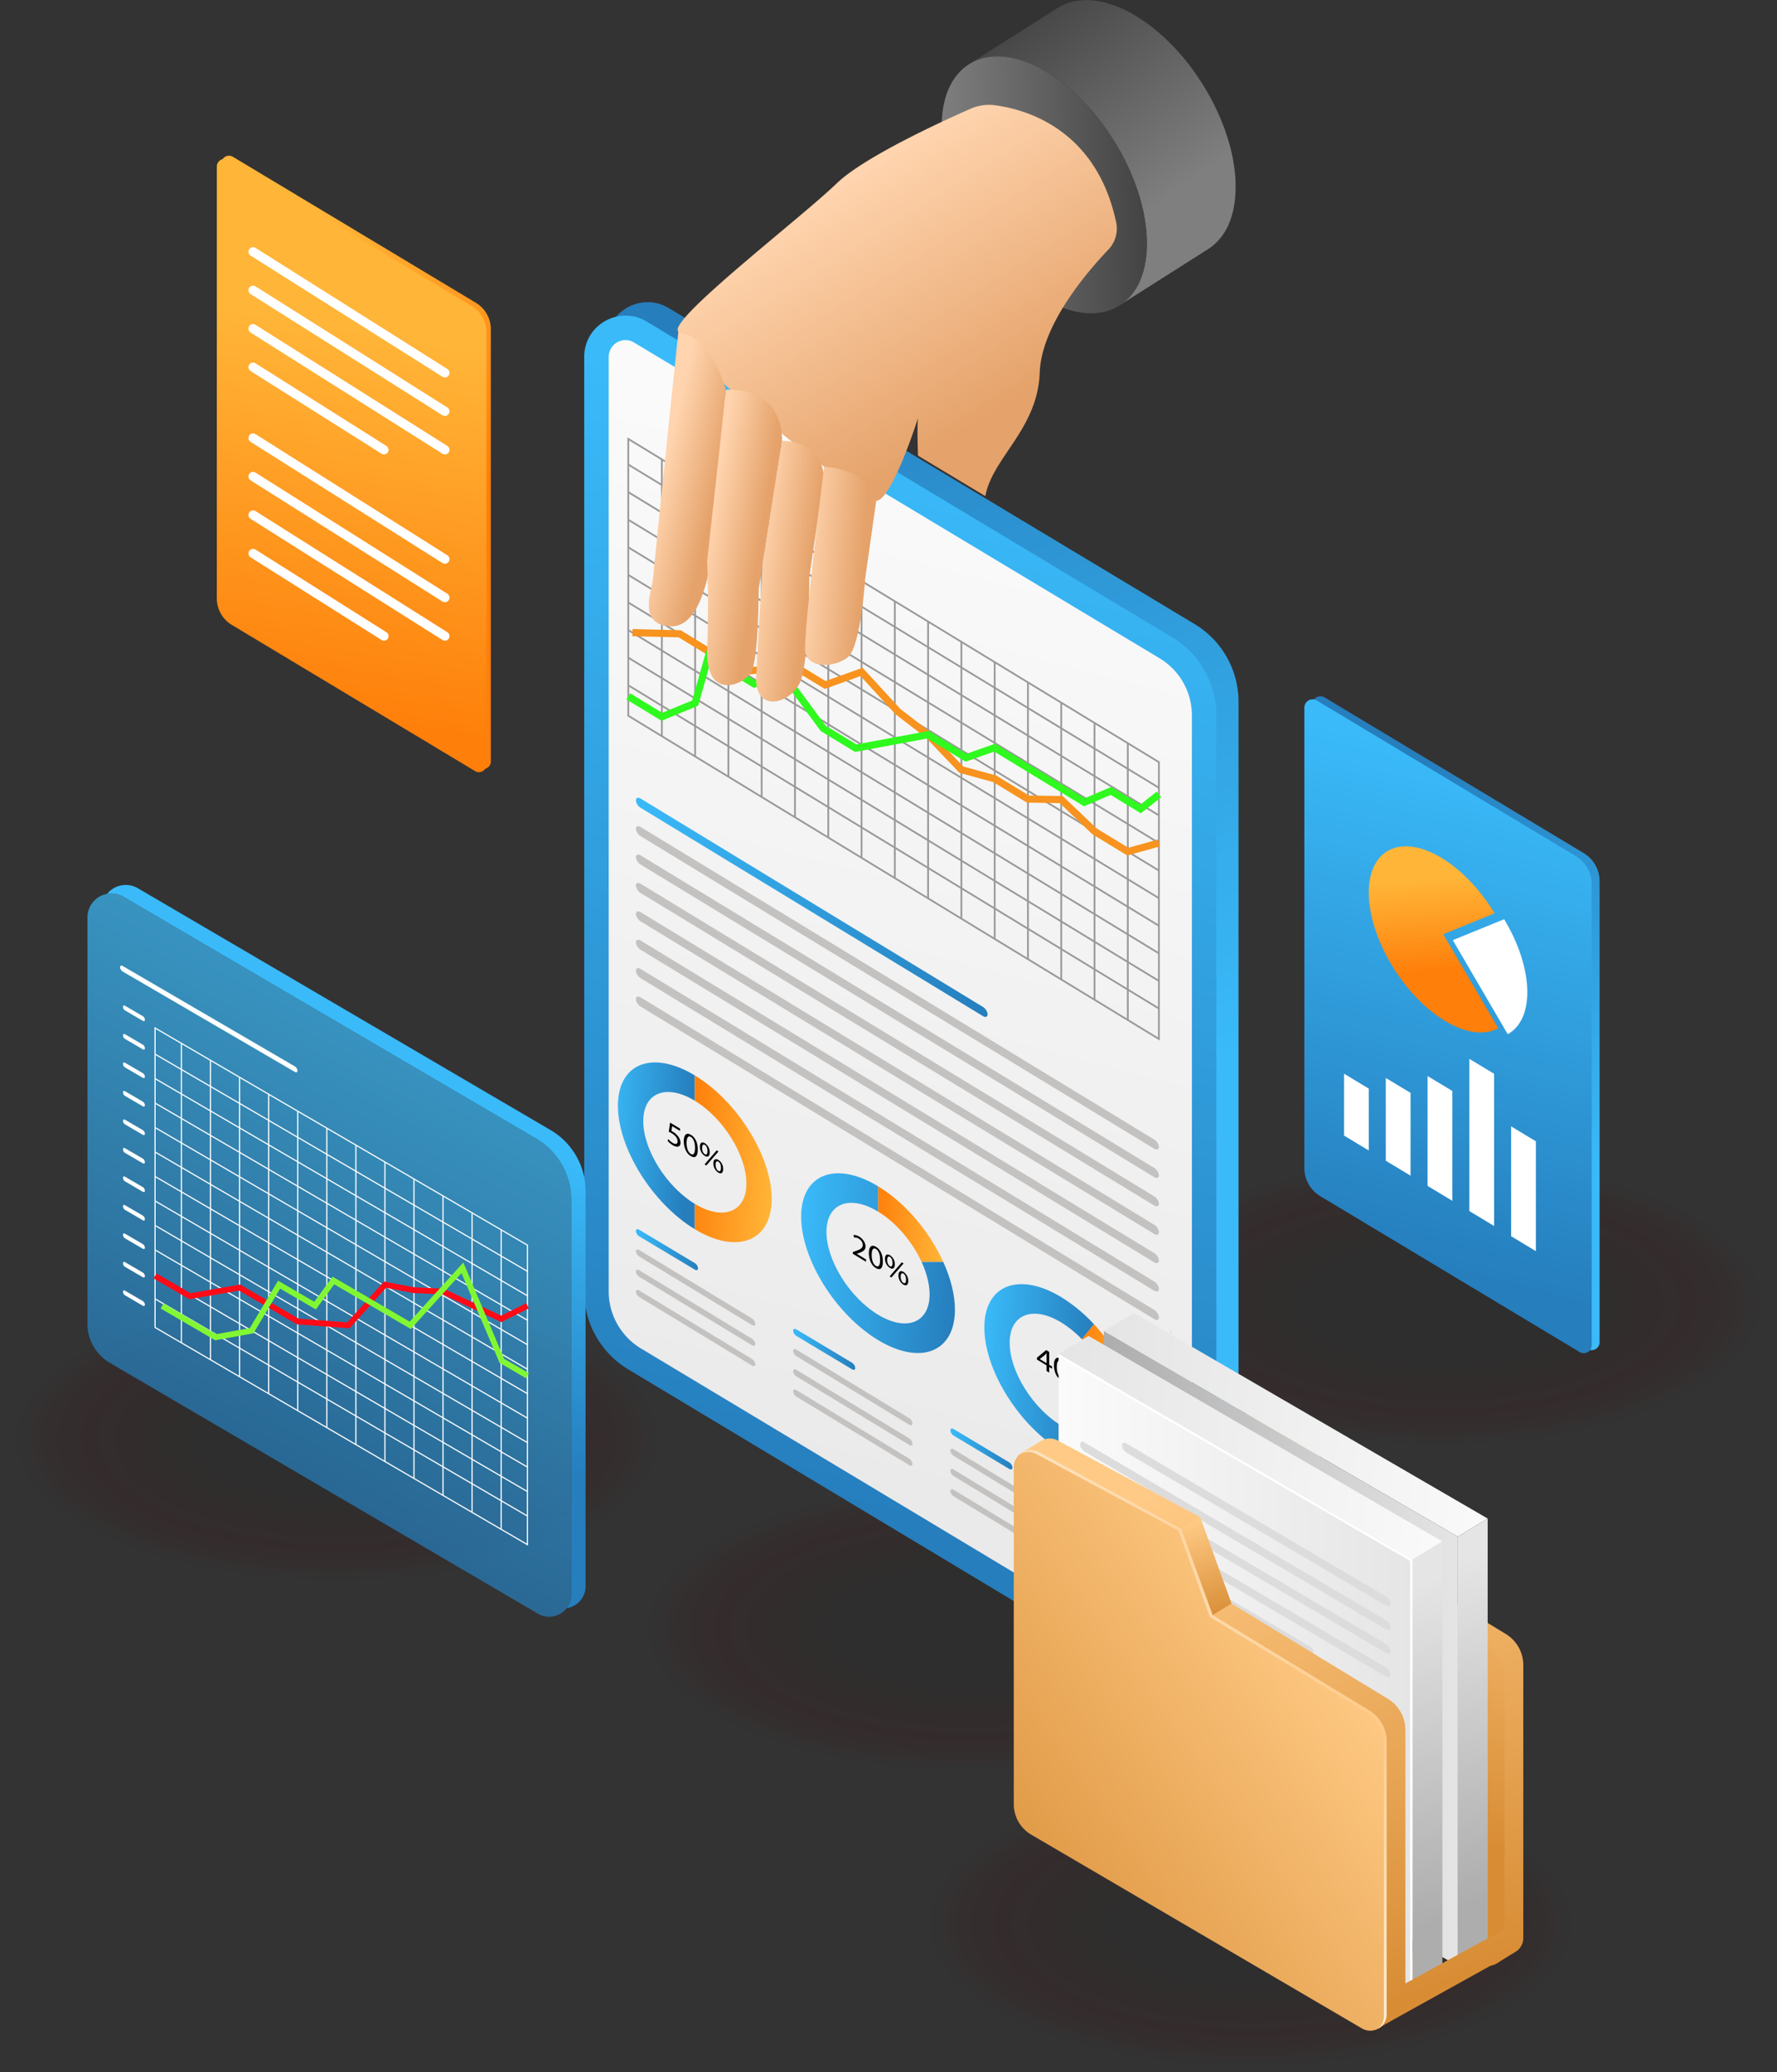 <?xml version="1.0" encoding="UTF-8"?> <svg xmlns="http://www.w3.org/2000/svg" xmlns:xlink="http://www.w3.org/1999/xlink" id="f7eefcdc-6225-4b10-8436-e6d74623452d" data-name="Layer 4" viewBox="0 0 1834.93 2139.59"><rect x="0" y="0" width="1834.93" height="2139.59" fill="#333333" stroke="none"/><defs><linearGradient id="b453c226-5558-4870-9ed8-ee2790856275" x1="1592.09" y1="1362.7" x2="1292.08" y2="519.49" gradientUnits="userSpaceOnUse"><stop offset="0" stop-color="#3abaf9"></stop><stop offset="1" stop-color="#267ebd"></stop></linearGradient><linearGradient id="a0d4795f-e8b8-4e2c-a689-d6986b34ed5d" x1="1655.89" y1="669.11" x2="1381.44" y2="1715" xlink:href="#b453c226-5558-4870-9ed8-ee2790856275"></linearGradient><linearGradient id="a02aadab-46e9-41f0-b433-b7a3f2e961a6" x1="1650.01" y1="691.55" x2="1386.81" y2="1694.57" gradientUnits="userSpaceOnUse"><stop offset="0" stop-color="#fafafa"></stop><stop offset="1" stop-color="#eaeaea"></stop></linearGradient><linearGradient id="bc5d9f02-f140-468a-bf54-2486beabae56" x1="1003.72" y1="732.73" x2="817.39" y2="470.61" gradientUnits="userSpaceOnUse"><stop offset="0" stop-color="#fe7f0a"></stop><stop offset="1" stop-color="#ffb538"></stop></linearGradient><linearGradient id="bfa24657-f5b4-4eaa-8ba2-ff78a44e7299" x1="902.78" y1="920.97" x2="968.24" y2="524.11" xlink:href="#bc5d9f02-f140-468a-bf54-2486beabae56"></linearGradient><linearGradient id="edb09a10-d1c5-4a9e-8ebe-2d2ce3299b90" x1="2177.78" y1="1418.92" x2="1970.73" y2="1008.2" xlink:href="#b453c226-5558-4870-9ed8-ee2790856275"></linearGradient><linearGradient id="f7a07883-d27e-460c-b05b-dfd6e83ea7e7" x1="2145.7" y1="981.25" x2="2016.01" y2="1475.47" xlink:href="#b453c226-5558-4870-9ed8-ee2790856275"></linearGradient><linearGradient id="b00f00ea-fca3-41e2-91fe-778321013505" x1="2085.38" y1="-2338.4" x2="2040.37" y2="-2401.72" gradientTransform="matrix(1, 0.63, 0, 1, 0, 2206.3)" xlink:href="#bc5d9f02-f140-468a-bf54-2486beabae56"></linearGradient><linearGradient id="f218faab-35f9-4f58-9c70-64ee7f1c8373" x1="1239.18" y1="983.11" x2="1602.35" y2="983.11" gradientTransform="matrix(1, 0.61, 0, 1, 0, -730.53)" xlink:href="#b453c226-5558-4870-9ed8-ee2790856275"></linearGradient><linearGradient id="bc5ec7cf-57a4-4628-be2f-85e5f2d4bb1b" x1="-13863.36" y1="2203.74" x2="-13992.6" y2="2014.19" gradientTransform="matrix(1.07, -0.03, 0.03, 1.07, 16521.69, -2364.1)" gradientUnits="userSpaceOnUse"><stop offset="0" stop-color="#7f7f7f"></stop><stop offset="1" stop-color="#444"></stop></linearGradient><linearGradient id="afc8cb39-1a2f-476b-a481-805c71cc10d8" x1="-14733.69" y1="2673.84" x2="-14525.29" y2="2673.84" gradientTransform="matrix(1, -0.03, 0.03, 1, 16208.06, -2721.31)" xlink:href="#bc5ec7cf-57a4-4628-be2f-85e5f2d4bb1b"></linearGradient><linearGradient id="a19a37eb-ee64-41e8-8181-17ace731ca07" x1="1454.07" y1="369.25" x2="1605.99" y2="610.47" gradientUnits="userSpaceOnUse"><stop offset="0" stop-color="#ffd4ae"></stop><stop offset="1" stop-color="#e5a26a"></stop></linearGradient><linearGradient id="ad9086a2-253f-4c16-a4f7-1f22a8221f84" x1="1266.54" y1="672.7" x2="1322.48" y2="685.56" xlink:href="#a19a37eb-ee64-41e8-8181-17ace731ca07"></linearGradient><linearGradient id="f365d00c-4faf-4e66-8a0c-449303b863e2" x1="1314.32" y1="731.53" x2="1368.04" y2="740.08" xlink:href="#a19a37eb-ee64-41e8-8181-17ace731ca07"></linearGradient><linearGradient id="b0ecd42e-0fe8-428a-b1de-df4185b5f5d6" x1="1363.01" y1="766.94" x2="1418.66" y2="774.14" xlink:href="#a19a37eb-ee64-41e8-8181-17ace731ca07"></linearGradient><linearGradient id="b920a4ba-a9f2-41d0-afbb-7fd1ac0c16e9" x1="1412.15" y1="762.94" x2="1473.23" y2="767.44" xlink:href="#a19a37eb-ee64-41e8-8181-17ace731ca07"></linearGradient><linearGradient id="f0b0547d-737e-469b-b312-8e7021a6a85f" x1="1239.18" y1="1427.58" x2="1303.31" y2="1427.58" gradientTransform="matrix(1, 0.61, 0, 1, 0, -730.53)" xlink:href="#b453c226-5558-4870-9ed8-ee2790856275"></linearGradient><linearGradient id="eab2a445-f3d1-41d2-aa79-5b1f3d7f5190" x1="1401.54" y1="1431.69" x2="1465.67" y2="1431.69" gradientTransform="matrix(1, 0.61, 0, 1, 0, -730.53)" xlink:href="#b453c226-5558-4870-9ed8-ee2790856275"></linearGradient><linearGradient id="fcb021ec-85c3-4b9e-bcf8-c2bcf25115fd" x1="1563.9" y1="1435.81" x2="1628.03" y2="1435.81" gradientTransform="matrix(1, 0.61, 0, 1, 0, -730.53)" xlink:href="#b453c226-5558-4870-9ed8-ee2790856275"></linearGradient><linearGradient id="ac3b771c-2429-46a8-b44e-f4b1c5747cb1" x1="1487.45" y1="1577.44" x2="1557.21" y2="1582.58" gradientTransform="matrix(1, 0.6, 0, 1, 0, -1049.68)" xlink:href="#bc5d9f02-f140-468a-bf54-2486beabae56"></linearGradient><linearGradient id="a2d878da-544c-4977-ab12-f3c5c2b2ffd7" x1="1210.49" y1="1626.75" x2="1293.72" y2="1632.89" gradientTransform="matrix(1, 0.6, 0, 1, 0, -1049.68)" xlink:href="#b453c226-5558-4870-9ed8-ee2790856275"></linearGradient><linearGradient id="f0fd9368-6027-42a1-85ec-23be65d27438" x1="1294.2" y1="1632.7" x2="1379.21" y2="1638.97" gradientTransform="matrix(1, 0.6, 0, 1, 0, -1049.68)" xlink:href="#bc5d9f02-f140-468a-bf54-2486beabae56"></linearGradient><linearGradient id="a90e2af6-8d72-426d-adbe-82d6288255f3" x1="1410" y1="1627.52" x2="1568.37" y2="1639.19" gradientTransform="matrix(1, 0.6, 0, 1, 0, -1049.68)" xlink:href="#b453c226-5558-4870-9ed8-ee2790856275"></linearGradient><linearGradient id="a3743248-4be5-4b8a-9881-16afa5eff2c4" x1="1599.19" y1="1627.42" x2="1706.79" y2="1635.35" gradientTransform="matrix(1, 0.6, 0, 1, 0, -1049.68)" xlink:href="#b453c226-5558-4870-9ed8-ee2790856275"></linearGradient><linearGradient id="eafee14c-81b4-4507-b9a8-76270fcca586" x1="1693.97" y1="1634.65" x2="1757.53" y2="1639.33" gradientTransform="matrix(1, 0.6, 0, 1, 0, -1049.68)" xlink:href="#bc5d9f02-f140-468a-bf54-2486beabae56"></linearGradient><linearGradient id="ac6d1cd2-8334-4c20-bd55-c1d1b71becf5" x1="1873.61" y1="1686.68" x2="2071.39" y2="2228.84" gradientUnits="userSpaceOnUse"><stop offset="0" stop-color="#ffca85"></stop><stop offset="1" stop-color="#d88d35"></stop></linearGradient><linearGradient id="a729de3b-4b25-41d2-aeb2-254b9b4462fc" x1="1957.55" y1="1668.12" x2="1933.99" y2="2077.35" xlink:href="#ac6d1cd2-8334-4c20-bd55-c1d1b71becf5"></linearGradient><linearGradient id="fff4a875-4b1c-48d8-a2d5-27b7eb90441d" x1="1353.31" y1="1503.93" x2="1383.56" y2="1603.4" xlink:href="#ac6d1cd2-8334-4c20-bd55-c1d1b71becf5"></linearGradient><linearGradient id="a81b8021-ad75-43c6-999f-c1da98cee5e8" x1="1570.69" y1="1495.05" x2="1136.52" y2="1450.63" gradientUnits="userSpaceOnUse"><stop offset="0" stop-color="#fbfbfb"></stop><stop offset="1" stop-color="#e5e5e5"></stop></linearGradient><linearGradient id="b53e1bcd-2a93-4e0e-8c73-a375a198b4ac" x1="1293.36" y1="1767.73" x2="1389.18" y2="2082.84" xlink:href="#ac6d1cd2-8334-4c20-bd55-c1d1b71becf5"></linearGradient><linearGradient id="fb9ce9b1-2836-4f2b-8907-6001b020c9a5" x1="1139.8" y1="1702.19" x2="1505.25" y2="1702.19" gradientUnits="userSpaceOnUse"><stop offset="0" stop-color="#adadad"></stop><stop offset="1" stop-color="#e5e5e5"></stop></linearGradient><linearGradient id="b44606f8-acf8-42ad-96db-2a04d2b4d074" x1="1550.12" y1="1959.37" x2="1486.76" y2="1613.89" xlink:href="#fb9ce9b1-2836-4f2b-8907-6001b020c9a5"></linearGradient><linearGradient id="a1957695-eb54-44dd-aad4-38cc28b8db45" x1="1524" y1="1518.73" x2="1089.82" y2="1474.31" xlink:href="#a81b8021-ad75-43c6-999f-c1da98cee5e8"></linearGradient><linearGradient id="b478b960-7a2c-4ad0-bd86-1e8339351822" x1="1246.66" y1="1791.41" x2="1342.48" y2="2106.52" xlink:href="#ac6d1cd2-8334-4c20-bd55-c1d1b71becf5"></linearGradient><linearGradient id="a1e4dcf2-f914-4ab2-a1c6-40b102f49321" x1="1093.1" y1="1725.87" x2="1458.55" y2="1725.87" xlink:href="#a81b8021-ad75-43c6-999f-c1da98cee5e8"></linearGradient><linearGradient id="ee4adaef-cf8b-49b6-bc1d-468e64e76e39" x1="1503.42" y1="1983.04" x2="1440.06" y2="1637.56" xlink:href="#fb9ce9b1-2836-4f2b-8907-6001b020c9a5"></linearGradient><linearGradient id="fae924e7-06fa-4cca-a1cc-64f5da8dac5a" x1="1744.61" y1="1733.74" x2="1942.39" y2="2275.9" xlink:href="#ac6d1cd2-8334-4c20-bd55-c1d1b71becf5"></linearGradient><linearGradient id="b1cd3b61-9d03-48e6-b44a-5f82c46322d1" x1="1964.9" y1="1873.81" x2="1558.86" y2="2168.16" xlink:href="#ac6d1cd2-8334-4c20-bd55-c1d1b71becf5"></linearGradient><linearGradient id="af277af4-143e-4e35-ac1e-649b6ac0d3d4" x1="1231.58" y1="1570.89" x2="1261.83" y2="1670.36" xlink:href="#ac6d1cd2-8334-4c20-bd55-c1d1b71becf5"></linearGradient><linearGradient id="b22ce8d9-663a-45c0-bb78-4fdba4d10a7d" x1="1959.33" y1="1877.85" x2="1748.98" y2="2030.34" gradientUnits="userSpaceOnUse"><stop offset="0" stop-color="#ffca85"></stop><stop offset="1" stop-color="#fbfbfb"></stop></linearGradient><linearGradient id="b5bd5f7a-5fbf-4909-94ff-e8ff06c3fc32" x1="1302.12" y1="1502.44" x2="1499.91" y2="2044.6" xlink:href="#ac6d1cd2-8334-4c20-bd55-c1d1b71becf5"></linearGradient><linearGradient id="ea9058a8-37e5-449a-8e68-af9a43a981a6" x1="1255.64" y1="1265.68" x2="1172.21" y2="1463.8" xlink:href="#bc5d9f02-f140-468a-bf54-2486beabae56"></linearGradient><linearGradient id="eba3d93b-555a-4196-abfd-47fab751c86a" x1="1023.97" y1="1303.47" x2="892.9" y2="1553.95" xlink:href="#b453c226-5558-4870-9ed8-ee2790856275"></linearGradient><linearGradient id="b1dbb3fe-5dd7-4f81-90a4-0867ce10f5ce" x1="1029.23" y1="1273.15" x2="817.07" y2="1678.61" xlink:href="#b453c226-5558-4870-9ed8-ee2790856275"></linearGradient></defs><g opacity="0.17"><ellipse cx="1486.89" cy="1345.43" rx="348.04" ry="152.88" fill="#4c0000" opacity="0"></ellipse><ellipse cx="1486.89" cy="1345.43" rx="339.62" ry="149.18" fill="#4a0101" opacity="0.04"></ellipse><ellipse cx="1486.89" cy="1345.43" rx="331.19" ry="145.48" fill="#480202" opacity="0.08"></ellipse><ellipse cx="1486.89" cy="1345.43" rx="322.77" ry="141.78" fill="#460303" opacity="0.12"></ellipse><ellipse cx="1486.89" cy="1345.43" rx="314.35" ry="138.08" fill="#440404" opacity="0.15"></ellipse><ellipse cx="1486.89" cy="1345.43" rx="305.92" ry="134.38" fill="#420505" opacity="0.19"></ellipse><ellipse cx="1486.89" cy="1345.43" rx="297.5" ry="130.68" fill="#400606" opacity="0.23"></ellipse><ellipse cx="1486.89" cy="1345.43" rx="289.08" ry="126.98" fill="#3e0606" opacity="0.27"></ellipse><ellipse cx="1486.89" cy="1345.43" rx="280.65" ry="123.28" fill="#3c0707" opacity="0.31"></ellipse><ellipse cx="1486.89" cy="1345.43" rx="272.23" ry="119.58" fill="#3a0808" opacity="0.35"></ellipse><ellipse cx="1486.89" cy="1345.43" rx="263.81" ry="115.88" fill="#380909" opacity="0.38"></ellipse><ellipse cx="1486.89" cy="1345.43" rx="255.38" ry="112.18" fill="#360a0a" opacity="0.42"></ellipse><ellipse cx="1486.89" cy="1345.43" rx="246.96" ry="108.48" fill="#340b0b" opacity="0.46"></ellipse><ellipse cx="1486.89" cy="1345.43" rx="238.54" ry="104.78" fill="#330c0c" opacity="0.5"></ellipse><ellipse cx="1486.89" cy="1345.43" rx="230.11" ry="101.08" fill="#310d0d" opacity="0.54"></ellipse><ellipse cx="1486.89" cy="1345.43" rx="221.69" ry="97.38" fill="#2f0e0e" opacity="0.58"></ellipse><ellipse cx="1486.89" cy="1345.43" rx="213.27" ry="93.68" fill="#2d0f0f" opacity="0.62"></ellipse><ellipse cx="1486.89" cy="1345.43" rx="204.84" ry="89.98" fill="#2b1010" opacity="0.65"></ellipse><ellipse cx="1486.89" cy="1345.43" rx="196.42" ry="86.28" fill="#291111" opacity="0.69"></ellipse><ellipse cx="1486.89" cy="1345.43" rx="188" ry="82.58" fill="#271212" opacity="0.73"></ellipse><ellipse cx="1486.89" cy="1345.43" rx="179.57" ry="78.88" fill="#251212" opacity="0.77"></ellipse><ellipse cx="1486.89" cy="1345.43" rx="171.15" ry="75.18" fill="#231313" opacity="0.81"></ellipse><ellipse cx="1486.89" cy="1345.43" rx="162.73" ry="71.48" fill="#211414" opacity="0.85"></ellipse><ellipse cx="1486.89" cy="1345.43" rx="154.31" ry="67.78" fill="#1f1515" opacity="0.88"></ellipse><ellipse cx="1486.89" cy="1345.43" rx="145.88" ry="64.08" fill="#1d1616" opacity="0.92"></ellipse><ellipse cx="1486.89" cy="1345.43" rx="137.46" ry="60.38" fill="#1b1717" opacity="0.96"></ellipse><ellipse cx="1486.89" cy="1345.43" rx="129.04" ry="56.68" fill="#191818"></ellipse></g><g opacity="0.17"><ellipse cx="1000.99" cy="1681.48" rx="348.04" ry="152.88" fill="#4c0000" opacity="0"></ellipse><ellipse cx="1000.99" cy="1681.48" rx="339.62" ry="149.18" fill="#4a0101" opacity="0.04"></ellipse><ellipse cx="1000.99" cy="1681.48" rx="331.19" ry="145.48" fill="#480202" opacity="0.08"></ellipse><ellipse cx="1000.99" cy="1681.48" rx="322.77" ry="141.78" fill="#460303" opacity="0.12"></ellipse><ellipse cx="1000.99" cy="1681.48" rx="314.35" ry="138.08" fill="#440404" opacity="0.15"></ellipse><ellipse cx="1000.99" cy="1681.48" rx="305.92" ry="134.38" fill="#420505" opacity="0.19"></ellipse><ellipse cx="1000.99" cy="1681.48" rx="297.5" ry="130.68" fill="#400606" opacity="0.23"></ellipse><ellipse cx="1000.99" cy="1681.48" rx="289.08" ry="126.98" fill="#3e0606" opacity="0.27"></ellipse><ellipse cx="1000.99" cy="1681.48" rx="280.65" ry="123.28" fill="#3c0707" opacity="0.31"></ellipse><ellipse cx="1000.99" cy="1681.48" rx="272.23" ry="119.58" fill="#3a0808" opacity="0.35"></ellipse><ellipse cx="1000.99" cy="1681.48" rx="263.81" ry="115.88" fill="#380909" opacity="0.38"></ellipse><ellipse cx="1000.99" cy="1681.48" rx="255.38" ry="112.18" fill="#360a0a" opacity="0.42"></ellipse><ellipse cx="1000.99" cy="1681.48" rx="246.96" ry="108.48" fill="#340b0b" opacity="0.46"></ellipse><ellipse cx="1000.99" cy="1681.48" rx="238.54" ry="104.78" fill="#330c0c" opacity="0.5"></ellipse><ellipse cx="1000.99" cy="1681.48" rx="230.11" ry="101.08" fill="#310d0d" opacity="0.54"></ellipse><ellipse cx="1000.99" cy="1681.48" rx="221.69" ry="97.38" fill="#2f0e0e" opacity="0.58"></ellipse><ellipse cx="1000.99" cy="1681.48" rx="213.27" ry="93.68" fill="#2d0f0f" opacity="0.62"></ellipse><ellipse cx="1000.99" cy="1681.48" rx="204.84" ry="89.98" fill="#2b1010" opacity="0.65"></ellipse><ellipse cx="1000.99" cy="1681.48" rx="196.42" ry="86.28" fill="#291111" opacity="0.69"></ellipse><ellipse cx="1000.99" cy="1681.48" rx="188" ry="82.58" fill="#271212" opacity="0.73"></ellipse><ellipse cx="1000.99" cy="1681.48" rx="179.57" ry="78.88" fill="#251212" opacity="0.77"></ellipse><ellipse cx="1000.99" cy="1681.48" rx="171.15" ry="75.18" fill="#231313" opacity="0.81"></ellipse><ellipse cx="1000.99" cy="1681.48" rx="162.73" ry="71.48" fill="#211414" opacity="0.85"></ellipse><ellipse cx="1000.99" cy="1681.48" rx="154.3" ry="67.78" fill="#1f1515" opacity="0.88"></ellipse><ellipse cx="1000.99" cy="1681.48" rx="145.88" ry="64.08" fill="#1d1616" opacity="0.92"></ellipse><ellipse cx="1000.99" cy="1681.48" rx="137.46" ry="60.38" fill="#1b1717" opacity="0.96"></ellipse><ellipse cx="1000.99" cy="1681.48" rx="129.04" ry="56.68" fill="#191818"></ellipse></g><g opacity="0.17"><ellipse cx="348.04" cy="1485.4" rx="348.04" ry="152.88" fill="#4c0000" opacity="0"></ellipse><ellipse cx="348.04" cy="1485.4" rx="339.62" ry="149.18" fill="#4a0101" opacity="0.04"></ellipse><ellipse cx="348.04" cy="1485.4" rx="331.19" ry="145.48" fill="#480202" opacity="0.08"></ellipse><ellipse cx="348.04" cy="1485.4" rx="322.77" ry="141.78" fill="#460303" opacity="0.12"></ellipse><ellipse cx="348.04" cy="1485.4" rx="314.35" ry="138.08" fill="#440404" opacity="0.15"></ellipse><ellipse cx="348.04" cy="1485.4" rx="305.92" ry="134.38" fill="#420505" opacity="0.19"></ellipse><ellipse cx="348.04" cy="1485.4" rx="297.5" ry="130.68" fill="#400606" opacity="0.23"></ellipse><ellipse cx="348.04" cy="1485.4" rx="289.08" ry="126.98" fill="#3e0606" opacity="0.27"></ellipse><ellipse cx="348.04" cy="1485.4" rx="280.65" ry="123.28" fill="#3c0707" opacity="0.31"></ellipse><ellipse cx="348.04" cy="1485.4" rx="272.23" ry="119.58" fill="#3a0808" opacity="0.35"></ellipse><ellipse cx="348.04" cy="1485.4" rx="263.81" ry="115.88" fill="#380909" opacity="0.38"></ellipse><ellipse cx="348.04" cy="1485.4" rx="255.38" ry="112.18" fill="#360a0a" opacity="0.42"></ellipse><ellipse cx="348.04" cy="1485.4" rx="246.96" ry="108.48" fill="#340b0b" opacity="0.46"></ellipse><ellipse cx="348.04" cy="1485.4" rx="238.54" ry="104.78" fill="#330c0c" opacity="0.5"></ellipse><ellipse cx="348.04" cy="1485.4" rx="230.11" ry="101.08" fill="#310d0d" opacity="0.54"></ellipse><ellipse cx="348.04" cy="1485.4" rx="221.69" ry="97.38" fill="#2f0e0e" opacity="0.58"></ellipse><ellipse cx="348.04" cy="1485.4" rx="213.27" ry="93.68" fill="#2d0f0f" opacity="0.62"></ellipse><ellipse cx="348.04" cy="1485.4" rx="204.84" ry="89.98" fill="#2b1010" opacity="0.65"></ellipse><ellipse cx="348.04" cy="1485.4" rx="196.42" ry="86.28" fill="#291111" opacity="0.69"></ellipse><ellipse cx="348.04" cy="1485.4" rx="188" ry="82.58" fill="#271212" opacity="0.73"></ellipse><ellipse cx="348.04" cy="1485.4" rx="179.57" ry="78.88" fill="#251212" opacity="0.77"></ellipse><ellipse cx="348.04" cy="1485.4" rx="171.15" ry="75.18" fill="#231313" opacity="0.81"></ellipse><ellipse cx="348.04" cy="1485.4" rx="162.73" ry="71.48" fill="#211414" opacity="0.85"></ellipse><ellipse cx="348.04" cy="1485.4" rx="154.31" ry="67.78" fill="#1f1515" opacity="0.88"></ellipse><ellipse cx="348.04" cy="1485.4" rx="145.88" ry="64.08" fill="#1d1616" opacity="0.92"></ellipse><ellipse cx="348.04" cy="1485.4" rx="137.46" ry="60.38" fill="#1b1717" opacity="0.96"></ellipse><ellipse cx="348.04" cy="1485.4" rx="129.04" ry="56.68" fill="#191818"></ellipse></g><g opacity="0.17"><ellipse cx="1291.28" cy="1986.71" rx="348.04" ry="152.88" fill="#4c0000" opacity="0"></ellipse><ellipse cx="1291.28" cy="1986.71" rx="339.62" ry="149.18" fill="#4a0101" opacity="0.04"></ellipse><ellipse cx="1291.28" cy="1986.71" rx="331.19" ry="145.48" fill="#480202" opacity="0.08"></ellipse><ellipse cx="1291.28" cy="1986.71" rx="322.77" ry="141.78" fill="#460303" opacity="0.12"></ellipse><ellipse cx="1291.28" cy="1986.71" rx="314.35" ry="138.08" fill="#440404" opacity="0.15"></ellipse><ellipse cx="1291.28" cy="1986.71" rx="305.92" ry="134.38" fill="#420505" opacity="0.19"></ellipse><ellipse cx="1291.28" cy="1986.71" rx="297.5" ry="130.68" fill="#400606" opacity="0.23"></ellipse><ellipse cx="1291.28" cy="1986.71" rx="289.08" ry="126.98" fill="#3e0606" opacity="0.27"></ellipse><ellipse cx="1291.28" cy="1986.71" rx="280.65" ry="123.28" fill="#3c0707" opacity="0.31"></ellipse><ellipse cx="1291.28" cy="1986.71" rx="272.23" ry="119.58" fill="#3a0808" opacity="0.35"></ellipse><ellipse cx="1291.28" cy="1986.71" rx="263.81" ry="115.88" fill="#380909" opacity="0.38"></ellipse><ellipse cx="1291.28" cy="1986.71" rx="255.38" ry="112.18" fill="#360a0a" opacity="0.42"></ellipse><ellipse cx="1291.28" cy="1986.71" rx="246.96" ry="108.48" fill="#340b0b" opacity="0.46"></ellipse><ellipse cx="1291.28" cy="1986.71" rx="238.54" ry="104.78" fill="#330c0c" opacity="0.5"></ellipse><ellipse cx="1291.28" cy="1986.71" rx="230.11" ry="101.08" fill="#310d0d" opacity="0.54"></ellipse><ellipse cx="1291.28" cy="1986.71" rx="221.69" ry="97.38" fill="#2f0e0e" opacity="0.58"></ellipse><ellipse cx="1291.28" cy="1986.71" rx="213.27" ry="93.68" fill="#2d0f0f" opacity="0.62"></ellipse><ellipse cx="1291.28" cy="1986.71" rx="204.84" ry="89.98" fill="#2b1010" opacity="0.65"></ellipse><ellipse cx="1291.28" cy="1986.71" rx="196.42" ry="86.28" fill="#291111" opacity="0.69"></ellipse><ellipse cx="1291.28" cy="1986.71" rx="188" ry="82.58" fill="#271212" opacity="0.73"></ellipse><ellipse cx="1291.28" cy="1986.71" rx="179.57" ry="78.88" fill="#251212" opacity="0.77"></ellipse><ellipse cx="1291.28" cy="1986.71" rx="171.15" ry="75.18" fill="#231313" opacity="0.81"></ellipse><ellipse cx="1291.28" cy="1986.71" rx="162.73" ry="71.48" fill="#211414" opacity="0.85"></ellipse><ellipse cx="1291.28" cy="1986.71" rx="154.3" ry="67.78" fill="#1f1515" opacity="0.88"></ellipse><ellipse cx="1291.28" cy="1986.71" rx="145.88" ry="64.08" fill="#1d1616" opacity="0.92"></ellipse><ellipse cx="1291.28" cy="1986.71" rx="137.46" ry="60.38" fill="#1b1717" opacity="0.96"></ellipse><ellipse cx="1291.28" cy="1986.71" rx="129.04" ry="56.68" fill="#191818"></ellipse></g><path d="M1254.19,1580.37,1797.8,1907c28,16.82,63.64-3.34,63.64-36V904.82A93.65,93.65,0,0,0,1816,824.55L1273.2,498.39c-28.39-17.06-64.52,3.38-64.52,36.5v965.05A93.82,93.82,0,0,0,1254.19,1580.37Z" transform="translate(-582.54 -180.21)" fill="url(#b453c226-5558-4870-9ed8-ee2790856275)"></path><path d="M1231.31,1594.24l543.61,326.64c28,16.82,63.64-3.34,63.64-36V918.69a93.65,93.65,0,0,0-45.42-80.27L1250.32,512.25c-28.39-17.05-64.52,3.39-64.52,36.5v965.06A93.83,93.83,0,0,0,1231.31,1594.24Z" transform="translate(-582.54 -180.21)" fill="url(#a0d4795f-e8b8-4e2c-a689-d6986b34ed5d)"></path><path d="M1796.48,1901.68a16.4,16.4,0,0,1-8.54-2.46l-543.62-326.64a68.91,68.91,0,0,1-33.25-58.77V548.75a17.42,17.42,0,0,1,17.39-17.38,16.91,16.91,0,0,1,8.84,2.54l542.83,326.16a68.74,68.74,0,0,1,33.16,58.62v966.19a16.18,16.18,0,0,1-5,12,17.24,17.24,0,0,1-11.79,4.81Z" transform="translate(-582.54 -180.21)" fill="url(#a02aadab-46e9-41f0-b433-b7a3f2e961a6)"></path><path d="M1081.63,974.28a7.65,7.65,0,0,1-4-1.13l-251.26-151A31.84,31.84,0,0,1,811.05,795V349a8.06,8.06,0,0,1,8-8,7.86,7.86,0,0,1,4.09,1.18l250.9,150.75a31.8,31.8,0,0,1,15.32,27.1V966.52a7.47,7.47,0,0,1-2.32,5.54,8,8,0,0,1-5.45,2.22Z" transform="translate(-582.54 -180.21)" fill="url(#bc5d9f02-f140-468a-bf54-2486beabae56)"></path><path d="M1077.07,977.54a7.65,7.65,0,0,1-4-1.13l-251.26-151a31.87,31.87,0,0,1-15.37-27.17v-446a8.05,8.05,0,0,1,8-8,7.86,7.86,0,0,1,4.09,1.18L1069.51,496.1a31.75,31.75,0,0,1,15.33,27.09V969.77a7.49,7.49,0,0,1-2.32,5.55,8,8,0,0,1-5.45,2.22Z" transform="translate(-582.54 -180.21)" fill="url(#bfa24657-f5b4-4eaa-8ba2-ff78a44e7299)"></path><line x1="261.29" y1="259.94" x2="459.41" y2="385.04" fill="none" stroke="#fff" stroke-linecap="round" stroke-linejoin="round" stroke-width="9.47"></line><line x1="261.29" y1="299.68" x2="459.41" y2="424.77" fill="none" stroke="#fff" stroke-linecap="round" stroke-linejoin="round" stroke-width="9.47"></line><line x1="261.29" y1="339.41" x2="459.41" y2="464.51" fill="none" stroke="#fff" stroke-linecap="round" stroke-linejoin="round" stroke-width="9.47"></line><line x1="261.29" y1="379.14" x2="396.48" y2="464.51" fill="none" stroke="#fff" stroke-linecap="round" stroke-linejoin="round" stroke-width="9.47"></line><line x1="261.29" y1="452.28" x2="459.41" y2="577.38" fill="none" stroke="#fff" stroke-linecap="round" stroke-linejoin="round" stroke-width="9.47"></line><line x1="261.29" y1="492.01" x2="459.41" y2="617.11" fill="none" stroke="#fff" stroke-linecap="round" stroke-linejoin="round" stroke-width="9.47"></line><line x1="261.29" y1="531.75" x2="459.41" y2="656.84" fill="none" stroke="#fff" stroke-linecap="round" stroke-linejoin="round" stroke-width="9.47"></line><line x1="261.29" y1="571.48" x2="396.48" y2="656.84" fill="none" stroke="#fff" stroke-linecap="round" stroke-linejoin="round" stroke-width="9.47"></line><path d="M2226,1574.39a8,8,0,0,1-4.21-1.21l-267.86-160.94a34,34,0,0,1-16.38-29V907.77a8.59,8.59,0,0,1,8.57-8.57,8.41,8.41,0,0,1,4.36,1.25l267.46,160.71a33.88,33.88,0,0,1,16.34,28.89v476.06a8,8,0,0,1-2.47,5.91,8.49,8.49,0,0,1-5.81,2.37Z" transform="translate(-582.54 -180.21)" fill="url(#edb09a10-d1c5-4a9e-8ebe-2d2ce3299b90)"></path><path d="M2217.87,1577.52a8.1,8.1,0,0,1-4.21-1.21l-267.86-161a33.94,33.94,0,0,1-16.38-29V910.89a8.58,8.58,0,0,1,8.57-8.56,8.35,8.35,0,0,1,4.35,1.25l267.47,160.71a33.85,33.85,0,0,1,16.34,28.88v476.07a8,8,0,0,1-2.48,5.91,8.51,8.51,0,0,1-5.8,2.37Z" transform="translate(-582.54 -180.21)" fill="url(#f7a07883-d27e-460c-b05b-dfd6e83ea7e7)"></path><path d="M2129.59,1242c-14.14,7.66-34.31,5.36-56.73-8.71-42.49-26.67-76.93-85.47-76.93-131.37s34.44-61.43,76.93-34.76c20.58,12.91,39.22,33.31,53,56.13l-53,21.61Z" transform="translate(-582.54 -180.21)" fill="url(#b00f00ea-fca3-41e2-91fe-778321013505)"></path><path d="M2159.64,1204.62c0,21.69-7.7,36.6-20.22,43.52L2082.7,1151l53-21.61C2150.45,1153.84,2159.64,1181,2159.64,1204.62Z" transform="translate(-582.54 -180.21)" fill="#fff"></path><polygon points="1413.39 1187.99 1387.83 1172.59 1387.83 1108.68 1413.39 1124.08 1413.39 1187.99" fill="#fff"></polygon><polygon points="1456.53 1213.97 1430.97 1198.58 1430.97 1113.1 1456.53 1128.49 1456.53 1213.97" fill="#fff"></polygon><polygon points="1499.67 1239.96 1474.11 1224.56 1474.11 1111.12 1499.67 1126.52 1499.67 1239.96" fill="#fff"></polygon><polygon points="1542.81 1265.94 1517.24 1250.54 1517.24 1093.36 1542.81 1108.76 1542.81 1265.94" fill="#fff"></polygon><polygon points="1585.94 1291.92 1560.38 1276.53 1560.38 1163.09 1585.94 1178.49 1585.94 1291.92" fill="#fff"></polygon><polygon points="1196.68 1072.83 648.78 739.07 648.78 453.24 1196.68 787 1196.68 1072.83" fill="none" stroke="#999" stroke-miterlimit="10" stroke-width="1.84"></polygon><line x1="648.78" y1="479.71" x2="1196.68" y2="813.47" fill="none" stroke="#999" stroke-miterlimit="10" stroke-width="1.84"></line><line x1="648.78" y1="508.2" x2="1196.68" y2="841.96" fill="none" stroke="#999" stroke-miterlimit="10" stroke-width="1.84"></line><line x1="648.78" y1="536.69" x2="1196.68" y2="870.45" fill="none" stroke="#999" stroke-miterlimit="10" stroke-width="1.84"></line><line x1="648.78" y1="565.18" x2="1196.68" y2="898.94" fill="none" stroke="#999" stroke-miterlimit="10" stroke-width="1.84"></line><line x1="648.78" y1="593.67" x2="1196.68" y2="927.43" fill="none" stroke="#999" stroke-miterlimit="10" stroke-width="1.84"></line><line x1="648.78" y1="622.16" x2="1196.68" y2="955.92" fill="none" stroke="#999" stroke-miterlimit="10" stroke-width="1.84"></line><line x1="648.78" y1="650.65" x2="1196.68" y2="984.42" fill="none" stroke="#999" stroke-miterlimit="10" stroke-width="1.84"></line><line x1="648.78" y1="679.14" x2="1196.68" y2="1012.91" fill="none" stroke="#999" stroke-miterlimit="10" stroke-width="1.84"></line><line x1="648.78" y1="707.64" x2="1196.68" y2="1041.4" fill="none" stroke="#999" stroke-miterlimit="10" stroke-width="1.84"></line><line x1="683.42" y1="474.34" x2="683.42" y2="760.17" fill="none" stroke="#999" stroke-miterlimit="10" stroke-width="1.84"></line><line x1="717.79" y1="495.27" x2="717.79" y2="781.11" fill="none" stroke="#999" stroke-miterlimit="10" stroke-width="1.84"></line><line x1="752.16" y1="516.21" x2="752.16" y2="802.04" fill="none" stroke="#999" stroke-miterlimit="10" stroke-width="1.84"></line><line x1="786.52" y1="537.15" x2="786.52" y2="822.98" fill="none" stroke="#999" stroke-miterlimit="10" stroke-width="1.84"></line><line x1="820.89" y1="558.08" x2="820.89" y2="843.91" fill="none" stroke="#999" stroke-miterlimit="10" stroke-width="1.84"></line><line x1="855.26" y1="579.02" x2="855.26" y2="864.85" fill="none" stroke="#999" stroke-miterlimit="10" stroke-width="1.84"></line><line x1="889.63" y1="599.95" x2="889.63" y2="885.79" fill="none" stroke="#999" stroke-miterlimit="10" stroke-width="1.84"></line><line x1="923.99" y1="620.89" x2="923.99" y2="906.72" fill="none" stroke="#999" stroke-miterlimit="10" stroke-width="1.84"></line><line x1="958.36" y1="641.82" x2="958.36" y2="927.66" fill="none" stroke="#999" stroke-miterlimit="10" stroke-width="1.84"></line><line x1="992.73" y1="662.76" x2="992.73" y2="948.59" fill="none" stroke="#999" stroke-miterlimit="10" stroke-width="1.84"></line><line x1="1027.1" y1="683.7" x2="1027.1" y2="969.53" fill="none" stroke="#999" stroke-miterlimit="10" stroke-width="1.84"></line><line x1="1061.46" y1="704.63" x2="1061.46" y2="990.46" fill="none" stroke="#999" stroke-miterlimit="10" stroke-width="1.84"></line><line x1="1095.83" y1="725.57" x2="1095.83" y2="1011.4" fill="none" stroke="#999" stroke-miterlimit="10" stroke-width="1.84"></line><line x1="1130.2" y1="746.5" x2="1130.2" y2="1032.34" fill="none" stroke="#999" stroke-miterlimit="10" stroke-width="1.84"></line><line x1="1164.57" y1="767.44" x2="1164.57" y2="1053.27" fill="none" stroke="#999" stroke-miterlimit="10" stroke-width="1.84"></line><polyline points="653.05 653.25 701.8 654.46 765.74 693.41 820.89 688.32 852.06 707.3 889.63 693.83 927.19 734.78 958.36 758.76 992.73 794.77 1027.1 804.17 1061.46 825.11 1095.83 825.65 1130.2 858.45 1164.57 879.38 1196.68 870.45" fill="none" stroke="#f7931e" stroke-miterlimit="10" stroke-width="7.38"></polyline><polyline points="648.78 719.05 683.42 740.15 717.79 726.05 731.56 677.46 778.93 706.32 808.73 695.98 849.99 752.08 883.61 772.56 958.36 758.64 997.45 782.45 1027.1 772.02 1119.7 828.43 1147.21 816.69 1177.77 835.31 1196.68 820.36" fill="none" stroke="#2ff91e" stroke-miterlimit="10" stroke-width="7.38"></polyline><path d="M1597.6,1229.49l-353.66-215.22c-2.62-1.59-4.76-5-4.76-7.65h0c0-2.61,2.14-3.45,4.76-1.86L1597.6,1220c2.61,1.59,4.75,5,4.75,7.65h0C1602.35,1230.24,1600.21,1231.08,1597.6,1229.49Z" transform="translate(-582.54 -180.21)" fill="url(#f218faab-35f9-4f58-9c70-64ee7f1c8373)"></path><path d="M1774.46,1366.44l-530.52-322.85c-2.62-1.59-4.76-5-4.76-7.64h0c0-2.62,2.14-3.46,4.76-1.86l530.52,322.84c2.62,1.59,4.76,5,4.76,7.65h0C1779.22,1367.19,1777.08,1368,1774.46,1366.44Z" transform="translate(-582.54 -180.21)" fill="#c4c2c0"></path><path d="M1774.46,1395.76l-530.52-322.85c-2.62-1.59-4.76-5-4.76-7.64h0c0-2.62,2.14-3.45,4.76-1.86l530.52,322.84c2.62,1.59,4.76,5,4.76,7.65h0C1779.22,1396.51,1777.08,1397.35,1774.46,1395.76Z" transform="translate(-582.54 -180.21)" fill="#c4c2c0"></path><path d="M1774.46,1425.08l-530.52-322.84c-2.62-1.59-4.76-5-4.76-7.65h0c0-2.61,2.14-3.45,4.76-1.86l530.52,322.85c2.62,1.59,4.76,5,4.76,7.64h0C1779.22,1425.84,1777.08,1426.67,1774.46,1425.08Z" transform="translate(-582.54 -180.21)" fill="#c4c2c0"></path><path d="M1774.46,1454.4l-530.52-322.84c-2.62-1.59-4.76-5-4.76-7.65h0c0-2.61,2.14-3.45,4.76-1.86l530.52,322.85c2.62,1.59,4.76,5,4.76,7.64h0C1779.22,1455.16,1777.08,1456,1774.46,1454.4Z" transform="translate(-582.54 -180.21)" fill="#c4c2c0"></path><path d="M1774.46,1483.73l-530.52-322.85c-2.62-1.59-4.76-5-4.76-7.65h0c0-2.61,2.14-3.45,4.76-1.86l530.52,322.85c2.62,1.59,4.76,5,4.76,7.65h0C1779.22,1484.48,1777.08,1485.32,1774.46,1483.73Z" transform="translate(-582.54 -180.21)" fill="#c4c2c0"></path><path d="M1774.46,1513.05,1243.94,1190.2c-2.62-1.59-4.76-5-4.76-7.64h0c0-2.62,2.14-3.46,4.76-1.87l530.52,322.85c2.62,1.59,4.76,5,4.76,7.65h0C1779.22,1513.8,1777.08,1514.64,1774.46,1513.05Z" transform="translate(-582.54 -180.21)" fill="#c4c2c0"></path><path d="M1774.46,1542.37l-530.52-322.85c-2.62-1.59-4.76-5-4.76-7.64h0c0-2.62,2.14-3.45,4.76-1.86l530.52,322.84c2.62,1.59,4.76,5,4.76,7.65h0C1779.22,1543.12,1777.08,1544,1774.46,1542.37Z" transform="translate(-582.54 -180.21)" fill="#c4c2c0"></path><path d="M1858.24,365.35c-.09-1.68-.22-3.35-.37-5-.08-.76-.17-1.53-.25-2.3,0-.33-.07-.66-.11-1-.07-.59-.12-1.18-.19-1.77-.21-1.69-.45-3.38-.72-5.08s-.57-3.48-.89-5.22l0-.15a.94.94,0,0,1,0-.16c-.3-1.64-.64-3.28-1-4.93s-.82-3.6-1.26-5.4c-.16-.64-.34-1.27-.51-1.91l-.3-1.13c-.21-.79-.4-1.59-.62-2.38q-.76-2.75-1.62-5.49c-.41-1.33-.85-2.67-1.29-4-.07-.24-.15-.48-.23-.72l-.24-.73q-.9-2.68-1.88-5.34t-2-5.26c-.13-.32-.27-.63-.4-1s-.21-.54-.32-.8c-.45-1.1-.88-2.2-1.34-3.29-.71-1.68-1.44-3.34-2.19-5-.53-1.19-1.09-2.38-1.65-3.57-.1-.21-.19-.42-.3-.64s-.21-.47-.32-.71q-1.2-2.5-2.45-5c-.91-1.81-1.85-3.61-2.8-5.4-.15-.27-.31-.53-.45-.8l-.58-1c-.78-1.43-1.56-2.87-2.37-4.3-1-1.77-2.1-3.51-3.16-5.26-.54-.89-1.06-1.8-1.61-2.69-.21-.35-.41-.71-.63-1.05-1-1.52-2-3-3-4.47-1.45-2.21-2.88-4.42-4.39-6.58-.24-.34-.46-.7-.7-1q-3.32-4.68-6.84-9.17l0,0h0c-1.58-2-3.18-4-4.81-5.95q-2-2.37-4-4.68a.41.41,0,0,1-.09-.1l-.06-.06q-2.06-2.34-4.16-4.6t-4.18-4.37c-.23-.24-.47-.46-.7-.69s-.48-.48-.73-.72c-1-1-2-2-3-2.94-1.5-1.42-3-2.83-4.52-4.21l-1.42-1.24-1.06-.94c-.75-.65-1.48-1.31-2.22-1.95-1.57-1.33-3.16-2.64-4.75-3.91-.7-.55-1.41-1.07-2.11-1.62l-1.07-.83c-.52-.39-1-.81-1.57-1.2-1.55-1.15-3.1-2.27-4.67-3.36-1.14-.78-2.28-1.53-3.42-2.28l-.63-.42-.58-.39c-1.49-1-3-1.9-4.51-2.8s-3-1.75-4.49-2.57l-1-.57c-1.12-.61-2.24-1.19-3.36-1.76q-2.17-1.1-4.33-2.08c-.93-.43-1.85-.82-2.78-1.21l-.67-.3-.81-.36c-1.42-.58-2.82-1.13-4.22-1.64s-2.84-1-4.24-1.46l-.73-.22-.63-.18c-1-.29-1.91-.58-2.85-.84-1.46-.39-2.9-.75-4.33-1.06-.7-.16-1.38-.27-2.07-.4l-.9-.17c-.44-.09-.89-.19-1.33-.26-1.54-.25-3.07-.46-4.57-.62-.94-.1-1.85-.14-2.78-.2l-.94-.07c-.31,0-.62-.06-.93-.07-1.66-.06-3.29-.07-4.9,0-.71,0-1.39.11-2.1.16-.54,0-1.08.08-1.62.13s-1.12.06-1.67.12a59.94,59.94,0,0,0-6,1l-.11,0c-.45.1-.86.28-1.29.39a53.92,53.92,0,0,0-5.83,1.79c-.15.06-.28.15-.43.22a48.62,48.62,0,0,0-7.88,3.92l-91.67,58.19a51.19,51.19,0,0,1,7.88-3.92,52.23,52.23,0,0,1,6.28-2c.43-.11.83-.28,1.27-.39a58.94,58.94,0,0,1,7.76-1.2q.81-.08,1.62-.12a65.13,65.13,0,0,1,7.92-.08l1,.07a77.15,77.15,0,0,1,8.67,1.08q.45.08.9.18a89.06,89.06,0,0,1,9.25,2.29l.63.19q4.9,1.53,10,3.68l.67.29c3.44,1.48,6.93,3.15,10.47,5s7.12,4.06,10.62,6.33c.21.14.42.29.63.42q4.89,3.22,9.67,6.86l1,.81c3.07,2.37,6.1,4.88,9.09,7.49l1.05.93q4.54,4,8.91,8.4l.72.7q4.65,4.71,9.1,9.73s.06.07.08.11q4.54,5.14,8.83,10.63l0,0c2.6,3.32,5.1,6.74,7.53,10.21,1.52,2.16,3,4.38,4.4,6.58,1.21,1.84,2.46,3.66,3.62,5.53.56.89,1.08,1.8,1.62,2.7,1.9,3.14,3.76,6.32,5.52,9.54l.58,1q3.18,5.88,6,11.89c.11.22.21.44.31.66q2.76,5.9,5.18,11.87c.1.26.21.51.31.76q2.44,6.14,4.52,12.3c.08.24.15.49.23.73q2,5.94,3.53,11.87c.1.38.21.75.3,1.13,1.06,4.08,2,8.15,2.76,12.21a1.06,1.06,0,0,0,0,.19q1.15,6.15,1.82,12.21l.12,1c.43,4.05.72,8.06.82,12s0,7.75-.22,11.42c0,.34,0,.67-.07,1-.24,3.37-.63,6.62-1.14,9.74l-.21,1.24c-.54,3-1.21,5.92-2,8.71-.15.53-.31,1-.46,1.56a77.66,77.66,0,0,1-2.69,7.49c-.11.27-.21.56-.32.83a66.09,66.09,0,0,1-4,7.69c-.2.33-.43.61-.63.93a59,59,0,0,1-3.87,5.44c-.51.62-1,1.21-1.56,1.81-1.21,1.37-2.47,2.66-3.79,3.89-.55.5-1.08,1-1.65,1.5a49.58,49.58,0,0,1-5.88,4.35h0l91.66-58.2a48.8,48.8,0,0,0,5.9-4.36c.57-.48,1.1-1,1.65-1.5q2-1.85,3.8-3.9c.52-.6,1.05-1.18,1.55-1.8a59,59,0,0,0,3.87-5.44c.2-.32.43-.6.63-.93,0-.07.1-.13.14-.21a66.35,66.35,0,0,0,3.73-7.23,2.67,2.67,0,0,1,.09-.26c.11-.25.21-.54.31-.8.68-1.6,1.34-3.22,1.92-4.93.28-.84.52-1.73.78-2.59.15-.52.31-1,.46-1.56s.3-.9.42-1.38q.69-2.61,1.23-5.35c.13-.64.22-1.31.34-2,.07-.41.15-.83.21-1.25.11-.64.24-1.26.33-1.9.23-1.63.43-3.3.6-5,.09-.94.14-1.91.21-2.86,0-.33,0-.65.07-1s.07-.78.09-1.19c.09-1.61.14-3.25.17-4.91s0-3.33,0-5V370C1858.4,368.48,1858.34,366.92,1858.24,365.35Z" transform="translate(-582.54 -180.21)" fill="url(#bc5ec7cf-57a4-4628-be2f-85e5f2d4bb1b)"></path><path d="M1657.78,251.35c58.5,31.58,107.3,110.75,109,176.89S1722.46,522.3,1664,490.73,1556.72,380,1555,314,1599.34,219.82,1657.78,251.35Z" transform="translate(-582.54 -180.21)" fill="url(#afc8cb39-1a2f-476b-a481-805c71cc10d8)"></path><path d="M1609.91,288.89a46.7,46.7,0,0,0-25,3.54c-29.2,12.85-110.25,49.89-138.55,77.28-34.78,33.65-155.93,126.77-163.78,149.2s188.75,178.37,204.76,178.37S1530.49,612,1530.49,612s-1.19,7.6,0,38.73L1600,692.5c7.22-39.73,54.11-69.16,56.16-127.6,1.72-48.9,48.72-103.72,70.73-126.79a31.48,31.48,0,0,0,8.25-28.12C1714.66,313.12,1641.25,293,1609.91,288.89Z" transform="translate(-582.54 -180.21)" fill="url(#a19a37eb-ee64-41e8-8181-17ace731ca07)"></path><path d="M1282.93,523.67s-25.14,240.62-26,253.24-15.43,44.17,13,49.58,47.33-29.11,53.68-129.21,8.54-114.53,8.54-114.53S1317.07,527.31,1282.93,523.67Z" transform="translate(-582.54 -180.21)" fill="url(#ad9086a2-253f-4c16-a4f7-1f22a8221f84)"></path><path d="M1390.16,635.45,1366,788.63s0,73.84-8.11,86.46-46.87,28.84-45.07-24.34-.06-91-.06-91l19.42-177S1389.42,576.84,1390.16,635.45Z" transform="translate(-582.54 -180.21)" fill="url(#f365d00c-4faf-4e66-8a0c-449303b863e2)"></path><path d="M1433.51,672.18,1418.23,776s0,83.89-9,107.33-47.77,34.68-45.85-4.77S1370,762.85,1370,762.85l20.13-127.4S1429,633.25,1433.51,672.18Z" transform="translate(-582.54 -180.21)" fill="url(#b0ecd42e-0fe8-428a-b1de-df4185b5f5d6)"></path><path d="M1487.34,697.28l-11.42,80.54s-4.51,70.3-18,81.12S1416,871.12,1414,852.41s19.55-190.23,19.55-190.23S1477.12,662.71,1487.34,697.28Z" transform="translate(-582.54 -180.21)" fill="url(#b920a4ba-a9f2-41d0-afbb-7fd1ac0c16e9)"></path><path d="M1299.93,1491.18l-57.36-34.36a7.36,7.36,0,0,1-3.39-5.45h0c0-1.86,1.53-2.46,3.39-1.33l57.36,34.37a7.32,7.32,0,0,1,3.38,5.45h0C1303.31,1491.72,1301.79,1492.31,1299.93,1491.18Z" transform="translate(-582.54 -180.21)" fill="url(#f0b0547d-737e-469b-b312-8e7021a6a85f)"></path><path d="M1359.05,1548.46l-116.48-70.75a7.36,7.36,0,0,1-3.39-5.45h0c0-1.86,1.53-2.46,3.39-1.33l116.48,70.76a7.31,7.31,0,0,1,3.38,5.44h0C1362.43,1549,1360.91,1549.59,1359.05,1548.46Z" transform="translate(-582.54 -180.21)" fill="#c4c2c0"></path><path d="M1359.05,1569.35l-116.48-70.75a7.36,7.36,0,0,1-3.39-5.45h0c0-1.86,1.53-2.46,3.39-1.33l116.48,70.76a7.31,7.31,0,0,1,3.38,5.44h0C1362.43,1569.89,1360.91,1570.48,1359.05,1569.35Z" transform="translate(-582.54 -180.21)" fill="#c4c2c0"></path><path d="M1359.05,1590.24l-116.48-70.75a7.36,7.36,0,0,1-3.39-5.45h0c0-1.86,1.53-2.46,3.39-1.33l116.48,70.76a7.31,7.31,0,0,1,3.38,5.44h0C1362.43,1590.78,1360.91,1591.37,1359.05,1590.24Z" transform="translate(-582.54 -180.21)" fill="#c4c2c0"></path><path d="M1462.29,1594.09l-57.36-34.37a7.33,7.33,0,0,1-3.39-5.44h0c0-1.87,1.53-2.46,3.39-1.33l57.36,34.36a7.35,7.35,0,0,1,3.38,5.45h0C1465.67,1594.62,1464.15,1595.22,1462.29,1594.09Z" transform="translate(-582.54 -180.21)" fill="url(#eab2a445-f3d1-41d2-aa79-5b1f3d7f5190)"></path><path d="M1521.4,1651.36l-116.47-70.75a7.33,7.33,0,0,1-3.39-5.44h0c0-1.87,1.53-2.46,3.39-1.33l116.47,70.75a7.32,7.32,0,0,1,3.39,5.45h0C1524.79,1651.9,1523.27,1652.5,1521.4,1651.36Z" transform="translate(-582.54 -180.21)" fill="#c4c2c0"></path><path d="M1521.4,1672.25l-116.47-70.75a7.33,7.33,0,0,1-3.39-5.44h0c0-1.87,1.53-2.46,3.39-1.33l116.47,70.75a7.32,7.32,0,0,1,3.39,5.45h0C1524.79,1672.79,1523.27,1673.39,1521.4,1672.25Z" transform="translate(-582.54 -180.21)" fill="#c4c2c0"></path><path d="M1521.4,1693.14l-116.47-70.75a7.33,7.33,0,0,1-3.39-5.44h0c0-1.87,1.53-2.46,3.39-1.33l116.47,70.75a7.33,7.33,0,0,1,3.39,5.45h0C1524.79,1693.68,1523.27,1694.28,1521.4,1693.14Z" transform="translate(-582.54 -180.21)" fill="#c4c2c0"></path><path d="M1624.64,1697l-57.35-34.36a7.32,7.32,0,0,1-3.39-5.45h0c0-1.86,1.52-2.46,3.39-1.32l57.35,34.36a7.3,7.3,0,0,1,3.39,5.45h0C1628,1697.53,1626.51,1698.13,1624.64,1697Z" transform="translate(-582.54 -180.21)" fill="url(#fcb021ec-85c3-4b9e-bcf8-c2bcf25115fd)"></path><path d="M1683.76,1754.27l-116.47-70.75a7.32,7.32,0,0,1-3.39-5.45h0c0-1.86,1.52-2.46,3.39-1.32l116.47,70.75a7.33,7.33,0,0,1,3.39,5.44h0C1687.15,1754.81,1685.62,1755.4,1683.76,1754.27Z" transform="translate(-582.54 -180.21)" fill="#c4c2c0"></path><path d="M1683.76,1775.16l-116.47-70.75a7.32,7.32,0,0,1-3.39-5.45h0c0-1.86,1.52-2.46,3.39-1.32l116.47,70.75a7.33,7.33,0,0,1,3.39,5.44h0C1687.15,1775.7,1685.62,1776.29,1683.76,1775.16Z" transform="translate(-582.54 -180.21)" fill="#c4c2c0"></path><path d="M1683.76,1796.05l-116.47-70.75a7.32,7.32,0,0,1-3.39-5.45h0c0-1.86,1.52-2.46,3.39-1.32l116.47,70.75a7.33,7.33,0,0,1,3.39,5.45h0C1687.15,1796.59,1685.62,1797.18,1683.76,1796.05Z" transform="translate(-582.54 -180.21)" fill="#c4c2c0"></path><path d="M1556.57,1483.29l-22.35.06c-9.43-20.62-26.08-40.6-45-52.06v-26.15C1517.61,1422.33,1542.55,1452.35,1556.57,1483.29Z" transform="translate(-582.54 -180.21)" fill="url(#ac3b771c-2429-46a8-b44e-f4b1c5747cb1)"></path><path d="M1300,1316.83v-26.15c-43.85-26.53-79.4-12.49-79.4,31.36s35.55,100.9,79.4,127.43v-26.15c-29.41-17.79-53.25-56-53.25-85.46S1270.61,1299,1300,1316.83Z" transform="translate(-582.54 -180.21)" fill="url(#a2d878da-544c-4977-ab12-f3c5c2b2ffd7)"></path><path d="M1379.41,1418.11c0,43.85-35.55,57.89-79.39,31.36v-26.15c29.4,17.79,53.24,8.38,53.24-21s-23.84-67.67-53.24-85.46v-26.15C1343.86,1317.21,1379.41,1374.27,1379.41,1418.11Z" transform="translate(-582.54 -180.21)" fill="url(#f0fd9368-6027-42a1-85ec-23be65d27438)"></path><path d="M1284.8,1348l-8.15-4.93-.82,5c.49.24,1,.45,1.74.92a18.57,18.57,0,0,1,4.6,3.94,11.83,11.83,0,0,1,3.06,7.33c0,4.17-3.32,5.29-8,2.48a21.38,21.38,0,0,1-5.32-4.53l.72-1.76a20,20,0,0,0,4.56,3.94c2.73,1.65,5.06,1.29,5.06-1.57s-1.87-5.86-6.14-8.45a30.71,30.71,0,0,0-3-1.55l1.38-9.42,10.22,6.18Z" transform="translate(-582.54 -180.21)"></path><path d="M1303.09,1367.11c0,7.26-2.69,9.63-7.42,6.77-4.17-2.52-7-8.14-7.06-15.24s3.09-9.24,7.42-6.61C1300.53,1354.75,1303.09,1360.31,1303.09,1367.11Zm-11.59-6.69c0,5.55,1.71,9.74,4.33,11.33,3,1.79,4.37-.81,4.37-6.26,0-5.26-1.34-9.52-4.33-11.33C1293.34,1352.63,1291.5,1354.61,1291.5,1360.42Z" transform="translate(-582.54 -180.21)"></path><path d="M1315.38,1370.11c0,4.5-2.37,5.3-5.13,3.63a11.23,11.23,0,0,1-5-9.46c0-4.27,2.33-5.26,5.16-3.55A10.81,10.81,0,0,1,1315.38,1370.11Zm-7.82-4.54c-.06,2.69,1,5.37,2.76,6.47s2.76-.37,2.76-3.19c0-2.6-.76-5.22-2.76-6.44C1308.51,1361.32,1307.56,1362.88,1307.56,1365.57Zm2.5,17,12.54-14.49,1.84,1.12-12.54,14.48Zm19.21,4.76c0,4.5-2.36,5.3-5.09,3.65a11.21,11.21,0,0,1-5-9.42c0-4.31,2.33-5.29,5.16-3.59A10.77,10.77,0,0,1,1329.27,1387.35Zm-7.81-4.53c0,2.7,1,5.41,2.79,6.48s2.76-.37,2.76-3.19c0-2.6-.76-5.22-2.76-6.43C1322.44,1378.58,1321.46,1380.12,1321.46,1382.82Z" transform="translate(-582.54 -180.21)"></path><path d="M1556.57,1483.29l-22.35.06c5.21,11.38,8.22,23,8.22,33.4,0,29.4-23.84,38.82-53.25,21s-53.24-56-53.24-85.46,23.84-38.82,53.24-21v-26.15c-43.85-26.53-79.39-12.49-79.39,31.36s35.54,100.9,79.39,127.43,79.4,12.49,79.4-31.36C1568.59,1517.14,1564.18,1500.08,1556.57,1483.29Z" transform="translate(-582.54 -180.21)" fill="url(#a90e2af6-8d72-426d-adbe-82d6288255f3)"></path><path d="M1463.17,1474.86v-1.77l2.26-.83c5.46-1.89,7.92-3.16,8-6.36,0-2.17-1.05-4.81-4.24-6.74a6,6,0,0,0-4.53-.93l-.92-2.6c1.48-.35,3.58,0,6,1.49,4.59,2.79,6.53,7.11,6.53,10.17,0,3.94-2.86,5.39-7.36,7l-1.7.54v.07l9.59,5.8v2.4Z" transform="translate(-582.54 -180.21)"></path><path d="M1494.21,1482.74c0,7.25-2.7,9.63-7.43,6.77-4.17-2.52-7-8.14-7.06-15.24s3.09-9.24,7.42-6.61C1491.64,1470.38,1494.21,1475.94,1494.21,1482.74Zm-11.6-6.69c0,5.55,1.71,9.74,4.34,11.33,3,1.78,4.37-.81,4.37-6.26,0-5.26-1.35-9.52-4.34-11.33C1484.45,1468.26,1482.61,1470.23,1482.61,1476.05Z" transform="translate(-582.54 -180.21)"></path><path d="M1506.49,1485.73c0,4.5-2.36,5.31-5.12,3.64a11.26,11.26,0,0,1-5-9.46c0-4.27,2.34-5.26,5.16-3.55A10.8,10.8,0,0,1,1506.49,1485.73Zm-7.82-4.53c-.06,2.69,1,5.37,2.76,6.47s2.76-.37,2.76-3.2c0-2.59-.75-5.22-2.76-6.43C1499.63,1477,1498.67,1478.51,1498.67,1481.2Zm2.5,17,12.55-14.49,1.84,1.12L1503,1499.33Zm19.22,4.76c0,4.5-2.37,5.3-5.1,3.65a11.21,11.21,0,0,1-5-9.43c0-4.3,2.33-5.29,5.16-3.58A10.75,10.75,0,0,1,1520.39,1503Zm-7.82-4.54c0,2.71,1,5.41,2.79,6.49s2.76-.37,2.76-3.19c0-2.6-.76-5.22-2.76-6.44C1513.55,1494.21,1512.57,1495.75,1512.57,1498.44Z" transform="translate(-582.54 -180.21)"></path><path d="M1678.37,1652.23c-29.41-17.79-53.24-56-53.24-85.45s23.83-38.83,53.24-21a106.51,106.51,0,0,1,21.28,17.3l12.59-15.38a159.79,159.79,0,0,0-33.87-28.07c-43.85-26.52-79.39-12.48-79.39,31.37s35.54,100.89,79.39,127.42a103.19,103.19,0,0,0,21.63,10.11l-9.75-30.4A72.37,72.37,0,0,1,1678.37,1652.23Z" transform="translate(-582.54 -180.21)" fill="url(#a3743248-4be5-4b8a-9881-16afa5eff2c4)"></path><path d="M1757.76,1647c0,36.35-24.43,52.21-57.76,41.46l-9.75-30.4c23.69,8.93,41.36-1.56,41.36-26.88,0-21.84-13.15-48.57-32-68.17l12.59-15.38C1739.14,1576.64,1757.76,1615.29,1757.76,1647Z" transform="translate(-582.54 -180.21)" fill="url(#eafee14c-81b4-4507-b9a8-76270fcca586)"></path><path d="M1663.21,1595.89v-5.81l-9.92-6v-1.91l9.53-7.87,3.12,1.89v13.27l3,1.81v2.27l-3-1.81v5.81Zm0-8.08v-7.12c0-1.12,0-2.22.1-3.29l-.1-.06a25.6,25.6,0,0,1-1.77,2.08l-5.22,4.09v.07Z" transform="translate(-582.54 -180.21)"></path><path d="M1685.32,1598.36c0,7.26-2.7,9.64-7.43,6.78-4.17-2.53-7-8.14-7.06-15.25s3.09-9.23,7.43-6.61C1682.76,1586,1685.32,1591.56,1685.32,1598.36Zm-11.6-6.68c0,5.55,1.71,9.73,4.34,11.32,3,1.79,4.37-.8,4.37-6.25,0-5.26-1.35-9.52-4.34-11.33C1675.56,1583.89,1673.72,1585.86,1673.72,1591.68Z" transform="translate(-582.54 -180.21)"></path><path d="M1697.6,1601.36c0,4.5-2.36,5.3-5.12,3.63a11.2,11.2,0,0,1-5-9.45c0-4.27,2.33-5.26,5.15-3.55A10.8,10.8,0,0,1,1697.6,1601.36Zm-7.81-4.53c-.07,2.69,1,5.37,2.75,6.46s2.76-.36,2.76-3.19c0-2.59-.75-5.22-2.76-6.43C1690.74,1592.58,1689.79,1594.13,1689.79,1596.83Zm2.49,17,12.55-14.48,1.84,1.11L1694.12,1615Zm19.22,4.76c0,4.5-2.37,5.31-5.09,3.66a11.25,11.25,0,0,1-5-9.43c0-4.3,2.34-5.29,5.16-3.58A10.75,10.75,0,0,1,1711.5,1618.6Zm-7.82-4.53c0,2.71,1,5.41,2.79,6.49s2.76-.37,2.76-3.2c0-2.59-.75-5.22-2.76-6.43C1704.66,1609.84,1703.68,1611.38,1703.68,1614.07Z" transform="translate(-582.54 -180.21)"></path><path d="M2137.46,1867.47l-161.58-98.4-32.42-89.15-146.8-79.13a17.52,17.52,0,0,0-18.33,1l-19.57,12,11.8,19v331.54a36.5,36.5,0,0,0,18,31.49l326.92,191.57,12.57,20.21,17.67-11a16.73,16.73,0,0,0,9.77-15.28V1899.65A37.71,37.71,0,0,0,2137.46,1867.47Z" transform="translate(-582.54 -180.21)" fill="url(#ac6d1cd2-8334-4c20-bd55-c1d1b71becf5)"></path><path d="M1777.2,1612.72l146.8,79.13,32.42,89.15L2118,1879.4a37.68,37.68,0,0,1,18.08,32.18v281.66a16.88,16.88,0,0,1-25.42,14.57L1769.14,2007.7a36.5,36.5,0,0,1-18.05-31.49V1628.3A17.7,17.7,0,0,1,1777.2,1612.72Z" transform="translate(-582.54 -180.21)" fill="url(#a729de3b-4b25-41d2-aeb2-254b9b4462fc)"></path><polygon points="1360.92 1499.71 1341.46 1511.64 1373.88 1600.79 1393.34 1588.86 1360.92 1499.71" fill="url(#fff4a875-4b1c-48d8-a2d5-27b7eb90441d)"></polygon><polygon points="1536.16 1568.04 1170.71 1355.76 1139.8 1374.44 1505.25 1586.72 1536.16 1568.04" fill="url(#a81b8021-ad75-43c6-999f-c1da98cee5e8)"></polygon><polygon points="1536.16 2011.27 1170.71 1798.99 1139.8 1817.67 1505.25 2029.95 1536.16 2011.27" fill="url(#b53e1bcd-2a93-4e0e-8c73-a375a198b4ac)"></polygon><polygon points="1139.8 1374.44 1139.8 1817.67 1505.25 2029.95 1505.25 1586.72 1139.8 1374.44" fill="url(#fb9ce9b1-2836-4f2b-8907-6001b020c9a5)"></polygon><polygon points="1536.16 1568.04 1536.16 2011.27 1505.25 2029.95 1505.25 1586.72 1536.16 1568.04" fill="url(#b44606f8-acf8-42ad-96db-2a04d2b4d074)"></polygon><polygon points="1489.46 1591.72 1124.02 1379.44 1093.1 1398.12 1458.55 1610.4 1489.46 1591.72" fill="url(#a1957695-eb54-44dd-aad4-38cc28b8db45)"></polygon><polygon points="1489.46 2034.95 1124.02 1822.67 1093.1 1841.35 1458.55 2053.63 1489.46 2034.95" fill="url(#b478b960-7a2c-4ad0-bd86-1e8339351822)"></polygon><polygon points="1093.1 1398.12 1093.1 1841.35 1458.55 2053.63 1458.55 1610.4 1093.1 1398.12" fill="url(#a1e4dcf2-f914-4ab2-a1c6-40b102f49321)"></polygon><polygon points="1489.46 1591.72 1489.46 2034.95 1458.55 2053.63 1458.55 1610.4 1489.46 1591.72" fill="url(#ee4adaef-cf8b-49b6-bc1d-468e64e76e39)"></polygon><path d="M2014,1838.25,1745.57,1680c-2.39-1.41-4.34-4.51-4.34-6.9v-.65c0-2.39,2-3.19,4.34-1.78L2014,1828.92c2.38,1.4,4.33,4.51,4.33,6.89v.66C2018.29,1838.85,2016.34,1839.66,2014,1838.25Z" transform="translate(-582.54 -180.21)" fill="#dcdcdc"></path><path d="M2013.63,1862.52l-311.14-183.44c-2.57-1.51-4.67-4.85-4.67-7.42h0c0-2.56,2.1-3.43,4.67-1.91l311.14,183.44c2.56,1.51,4.66,4.85,4.66,7.42h0C2018.29,1863.17,2016.19,1864,2013.63,1862.52Z" transform="translate(-582.54 -180.21)" fill="#dcdcdc"></path><path d="M2013.63,1887l-311.14-183.44c-2.57-1.52-4.67-4.85-4.67-7.42h0c0-2.57,2.1-3.43,4.67-1.92l311.14,183.45c2.56,1.51,4.66,4.85,4.66,7.41h0C2018.29,1887.64,2016.19,1888.5,2013.63,1887Z" transform="translate(-582.54 -180.21)" fill="#dcdcdc"></path><path d="M2013.63,1911.46,1702.49,1728c-2.57-1.51-4.67-4.85-4.67-7.41h0c0-2.57,2.1-3.43,4.67-1.92l311.14,183.44c2.56,1.52,4.66,4.86,4.66,7.42h0C2018.29,1912.11,2016.19,1913,2013.63,1911.46Z" transform="translate(-582.54 -180.21)" fill="#dcdcdc"></path><path d="M1935,1889.57l-233.14-137.45c-2.22-1.32-4-4.21-4-6.44v-1.23c0-2.23,1.83-3,4-1.67L1935,1880.24c2.23,1.31,4,4.21,4,6.44v1.23C1939.06,1890.14,1937.24,1890.89,1935,1889.57Z" transform="translate(-582.54 -180.21)" fill="#dcdcdc"></path><path d="M2014,2032.66l-268.39-158.24c-2.39-1.41-4.34-4.51-4.34-6.9v-.65c0-2.39,2-3.19,4.34-1.78L2014,2023.32c2.38,1.41,4.33,4.52,4.33,6.9v.66C2018.29,2033.26,2016.34,2034.06,2014,2032.66Z" transform="translate(-582.54 -180.21)" fill="#dcdcdc"></path><path d="M2013.63,2056.93l-311.14-183.44c-2.57-1.51-4.67-4.85-4.67-7.42h0c0-2.57,2.1-3.43,4.67-1.91l311.14,183.44c2.56,1.51,4.66,4.85,4.66,7.42h0C2018.29,2057.58,2016.19,2058.44,2013.63,2056.93Z" transform="translate(-582.54 -180.21)" fill="#dcdcdc"></path><path d="M2013.63,2081.4,1702.49,1898c-2.57-1.52-4.67-4.86-4.67-7.42h0c0-2.57,2.1-3.43,4.67-1.92l311.14,183.45c2.56,1.51,4.66,4.85,4.66,7.41h0C2018.29,2082.05,2016.19,2082.91,2013.63,2081.4Z" transform="translate(-582.54 -180.21)" fill="#dcdcdc"></path><path d="M2013.63,2105.87l-311.14-183.45c-2.57-1.51-4.67-4.85-4.67-7.41h0c0-2.57,2.1-3.43,4.67-1.92l311.14,183.44c2.56,1.52,4.66,4.85,4.66,7.42h0C2018.29,2106.52,2016.19,2107.38,2013.63,2105.87Z" transform="translate(-582.54 -180.21)" fill="#dcdcdc"></path><path d="M1935,2084l-233.14-137.45c-2.22-1.32-4-4.21-4-6.44v-1.24c0-2.22,1.83-3,4-1.66L1935,2074.65c2.23,1.31,4,4.21,4,6.43v1.24C1939.06,2084.55,1937.24,2085.29,1935,2084Z" transform="translate(-582.54 -180.21)" fill="#dcdcdc"></path><polygon points="1093.1 1398.12 1093.1 1400.9 1456.08 1611.74 1456.08 2052.19 1458.55 2053.63 1458.55 1610.4 1093.1 1398.12" fill="#fff"></polygon><path d="M2015.72,1934.43,1854.14,1836l-32.42-89.16-146.79-79.13a17.52,17.52,0,0,0-18.34,1l-19.57,12,11.8,19v331.54a36.51,36.51,0,0,0,18,31.5l326.92,191.56,12.57,20.22,17.67-11a16.74,16.74,0,0,0,9.77-15.28V1966.61A37.67,37.67,0,0,0,2015.72,1934.43Z" transform="translate(-582.54 -180.21)" fill="url(#fae924e7-06fa-4cca-a1cc-64f5da8dac5a)"></path><path d="M1655.46,1679.67l146.8,79.13,32.42,89.16,161.57,98.4a37.67,37.67,0,0,1,18.08,32.18V2260.2a16.89,16.89,0,0,1-25.42,14.57l-341.5-200.11a36.51,36.51,0,0,1-18.05-31.5v-347.9A17.7,17.7,0,0,1,1655.46,1679.67Z" transform="translate(-582.54 -180.21)" fill="url(#b1cd3b61-9d03-48e6-b44a-5f82c46322d1)"></path><polygon points="1239.19 1566.67 1219.72 1578.6 1252.14 1667.75 1271.61 1655.82 1239.19 1566.67" fill="url(#af277af4-143e-4e35-ac1e-649b6ac0d3d4)"></polygon><path d="M1996.25,1946.36,1834.68,1848l-32.42-89.15-146.8-79.13a17.6,17.6,0,0,0-19.66,1.95,17.53,17.53,0,0,1,16.87-.07l146.79,79.13,32.42,89.16,161.58,98.4a37.67,37.67,0,0,1,18.08,32.18v281.66a16.63,16.63,0,0,1-6.13,13,16.71,16.71,0,0,0,8.92-14.86V1978.54A37.67,37.67,0,0,0,1996.25,1946.36Z" transform="translate(-582.54 -180.21)" fill="url(#b22ce8d9-663a-45c0-bb78-4fdba4d10a7d)"></path><polygon points="1563.23 2016.39 1431.8 2089.36 1441.11 2053.63 1563.23 1986.71 1563.23 2016.39" fill="url(#b5bd5f7a-5fbf-4909-94ff-e8ff06c3fc32)"></polygon><polygon points="1209.27 1376.51 1209.8 1376.8 1209.27 1373.54 1209.27 1376.51" fill="url(#ea9058a8-37e5-449a-8e68-af9a43a981a6)"></polygon><path d="M1187.19,1410.1v408.14a22.66,22.66,0,0,1-19.47,22.47,22.45,22.45,0,0,0,4.56-13.68V1418.88a73,73,0,0,0-36.12-63L710,1106.16a24.37,24.37,0,0,0-16.79-3,24.71,24.71,0,0,1,31.71-5.75l426.12,249.69A73,73,0,0,1,1187.19,1410.1Z" transform="translate(-582.54 -180.21)" fill="url(#eba3d93b-555a-4196-abfd-47fab751c86a)"></path><path d="M1172.28,1418.88V1827a22.45,22.45,0,0,1-4.56,13.68,22.68,22.68,0,0,1-29.57,5.88L695.93,1587.46a46.65,46.65,0,0,1-23.06-40.25V1127.47a24.66,24.66,0,0,1,20.38-24.34,24.37,24.37,0,0,1,16.79,3l426.12,249.7A73,73,0,0,1,1172.28,1418.88Z" transform="translate(-582.54 -180.21)" opacity="0.71" fill="url(#b1dbb3fe-5dd7-4f81-90a4-0867ce10f5ce)"></path><polygon points="544.64 1594.98 160.13 1370.71 160.13 1061.48 544.64 1285.74 544.64 1594.98" fill="none" stroke="#fff" stroke-miterlimit="10" stroke-width="1.2"></polygon><line x1="160.13" y1="1088.49" x2="544.64" y2="1312.75" fill="none" stroke="#fff" stroke-miterlimit="10" stroke-width="1.2"></line><line x1="160.13" y1="1113.76" x2="544.64" y2="1338.02" fill="none" stroke="#fff" stroke-miterlimit="10" stroke-width="1.2"></line><line x1="160.13" y1="1139.03" x2="544.64" y2="1363.29" fill="none" stroke="#fff" stroke-miterlimit="10" stroke-width="1.2"></line><line x1="160.13" y1="1164.3" x2="544.64" y2="1388.56" fill="none" stroke="#fff" stroke-miterlimit="10" stroke-width="1.2"></line><line x1="160.13" y1="1189.57" x2="544.64" y2="1413.84" fill="none" stroke="#fff" stroke-miterlimit="10" stroke-width="1.2"></line><line x1="160.13" y1="1214.84" x2="544.64" y2="1439.11" fill="none" stroke="#fff" stroke-miterlimit="10" stroke-width="1.2"></line><line x1="160.13" y1="1240.12" x2="544.64" y2="1464.38" fill="none" stroke="#fff" stroke-miterlimit="10" stroke-width="1.2"></line><line x1="160.13" y1="1265.39" x2="544.64" y2="1489.65" fill="none" stroke="#fff" stroke-miterlimit="10" stroke-width="1.2"></line><line x1="160.13" y1="1290.66" x2="544.64" y2="1514.92" fill="none" stroke="#fff" stroke-miterlimit="10" stroke-width="1.2"></line><line x1="160.13" y1="1315.93" x2="544.64" y2="1540.19" fill="none" stroke="#fff" stroke-miterlimit="10" stroke-width="1.2"></line><line x1="160.13" y1="1341.2" x2="544.64" y2="1565.46" fill="none" stroke="#fff" stroke-miterlimit="10" stroke-width="1.2"></line><line x1="187.35" y1="1077.35" x2="187.35" y2="1386.59" fill="none" stroke="#fff" stroke-miterlimit="10" stroke-width="1.2"></line><line x1="217.36" y1="1094.86" x2="217.36" y2="1404.09" fill="none" stroke="#fff" stroke-miterlimit="10" stroke-width="1.2"></line><line x1="247.38" y1="1112.37" x2="247.38" y2="1421.6" fill="none" stroke="#fff" stroke-miterlimit="10" stroke-width="1.2"></line><line x1="277.4" y1="1129.87" x2="277.4" y2="1439.11" fill="none" stroke="#fff" stroke-miterlimit="10" stroke-width="1.2"></line><line x1="307.41" y1="1147.38" x2="307.41" y2="1456.61" fill="none" stroke="#fff" stroke-miterlimit="10" stroke-width="1.2"></line><line x1="337.43" y1="1164.89" x2="337.43" y2="1474.12" fill="none" stroke="#fff" stroke-miterlimit="10" stroke-width="1.2"></line><line x1="367.45" y1="1182.39" x2="367.45" y2="1491.63" fill="none" stroke="#fff" stroke-miterlimit="10" stroke-width="1.2"></line><line x1="397.46" y1="1199.9" x2="397.46" y2="1509.14" fill="none" stroke="#fff" stroke-miterlimit="10" stroke-width="1.2"></line><line x1="427.48" y1="1217.41" x2="427.48" y2="1526.64" fill="none" stroke="#fff" stroke-miterlimit="10" stroke-width="1.2"></line><line x1="457.5" y1="1234.91" x2="457.5" y2="1544.15" fill="none" stroke="#fff" stroke-miterlimit="10" stroke-width="1.2"></line><line x1="487.51" y1="1252.42" x2="487.51" y2="1561.66" fill="none" stroke="#fff" stroke-miterlimit="10" stroke-width="1.2"></line><line x1="517.53" y1="1269.93" x2="517.53" y2="1579.16" fill="none" stroke="#fff" stroke-miterlimit="10" stroke-width="1.2"></line><path d="M729.92,1234.25l-18.16-10.59a4.6,4.6,0,0,1-2.19-3.48v-.43c0-1.21,1-1.62,2.19-.91l18.16,10.59a4.6,4.6,0,0,1,2.2,3.47v.44C732.12,1234.54,731.13,1235,729.92,1234.25Z" transform="translate(-582.54 -180.21)" fill="#fff"></path><path d="M729.92,1263.67l-18.16-10.59a4.6,4.6,0,0,1-2.19-3.48v-.43c0-1.21,1-1.62,2.19-.92l18.16,10.6a4.6,4.6,0,0,1,2.2,3.47v.44C732.12,1264,731.13,1264.37,729.92,1263.67Z" transform="translate(-582.54 -180.21)" fill="#fff"></path><path d="M729.92,1293.09l-18.16-10.59a4.6,4.6,0,0,1-2.19-3.48v-.43c0-1.21,1-1.62,2.19-.92l18.16,10.6a4.58,4.58,0,0,1,2.2,3.47v.44C732.12,1293.38,731.13,1293.79,729.92,1293.09Z" transform="translate(-582.54 -180.21)" fill="#fff"></path><path d="M729.92,1322.51l-18.16-10.59a4.6,4.6,0,0,1-2.19-3.48V1308c0-1.21,1-1.62,2.19-.92l18.16,10.6a4.58,4.58,0,0,1,2.2,3.47v.43C732.12,1322.8,731.13,1323.21,729.92,1322.51Z" transform="translate(-582.54 -180.21)" fill="#fff"></path><path d="M729.92,1351.93l-18.16-10.6a4.57,4.57,0,0,1-2.19-3.47v-.43c0-1.21,1-1.62,2.19-.92l18.16,10.6a4.58,4.58,0,0,1,2.2,3.47v.43C732.12,1352.22,731.13,1352.63,729.92,1351.93Z" transform="translate(-582.54 -180.21)" fill="#fff"></path><path d="M729.92,1381.35l-18.16-10.6a4.57,4.57,0,0,1-2.19-3.47v-.43c0-1.21,1-1.62,2.19-.92l18.16,10.59a4.62,4.62,0,0,1,2.2,3.48v.43C732.12,1381.64,731.13,1382.05,729.92,1381.35Z" transform="translate(-582.54 -180.21)" fill="#fff"></path><path d="M729.92,1410.77l-18.16-10.6a4.59,4.59,0,0,1-2.19-3.47v-.44c0-1.2,1-1.61,2.19-.91l18.16,10.59a4.62,4.62,0,0,1,2.2,3.48v.43C732.12,1411.06,731.13,1411.47,729.92,1410.77Z" transform="translate(-582.54 -180.21)" fill="#fff"></path><path d="M729.92,1440.18l-18.16-10.59a4.59,4.59,0,0,1-2.19-3.47v-.44c0-1.2,1-1.61,2.19-.91l18.16,10.59a4.62,4.62,0,0,1,2.2,3.48v.43C732.12,1440.48,731.13,1440.89,729.92,1440.18Z" transform="translate(-582.54 -180.21)" fill="#fff"></path><path d="M729.92,1469.6,711.76,1459a4.59,4.59,0,0,1-2.19-3.47v-.44c0-1.2,1-1.62,2.19-.91l18.16,10.59a4.62,4.62,0,0,1,2.2,3.48v.43C732.12,1469.9,731.13,1470.31,729.92,1469.6Z" transform="translate(-582.54 -180.21)" fill="#fff"></path><path d="M729.92,1499l-18.16-10.59a4.59,4.59,0,0,1-2.19-3.47v-.44c0-1.21,1-1.62,2.19-.91l18.16,10.59a4.6,4.6,0,0,1,2.2,3.47v.44C732.12,1499.32,731.13,1499.73,729.92,1499Z" transform="translate(-582.54 -180.21)" fill="#fff"></path><path d="M729.92,1528.44l-18.16-10.59a4.6,4.6,0,0,1-2.19-3.48v-.43c0-1.21,1-1.62,2.19-.91l18.16,10.59a4.6,4.6,0,0,1,2.2,3.47v.44C732.12,1528.73,731.13,1529.15,729.92,1528.44Z" transform="translate(-582.54 -180.21)" fill="#fff"></path><polyline points="160.13 1317.5 196.07 1338.46 247.38 1329.52 307.41 1364.54 359.79 1368.56 397.46 1326.56 427.48 1332.23 457.5 1333.63 517.53 1361.89 544.64 1348.28" fill="none" stroke="#ff0b17" stroke-miterlimit="10" stroke-width="5.98"></polyline><polyline points="167.36 1348.54 222.69 1380.81 259.82 1374.07 288.21 1326.52 325.34 1348.17 344.27 1322.24 423.62 1368.52 477.49 1309.12 518.18 1405.15 544.64 1420.58" fill="none" stroke="#81f734" stroke-miterlimit="10" stroke-width="5.98"></polyline><path d="M886.89,1287,709.35,1183.48a6,6,0,0,1-2.87-4.54h0c0-1.58,1.29-2.12,2.87-1.2l177.54,103.55a6,6,0,0,1,2.87,4.54h0C889.76,1287.41,888.47,1288,886.89,1287Z" transform="translate(-582.54 -180.21)" fill="#fff"></path></svg> 